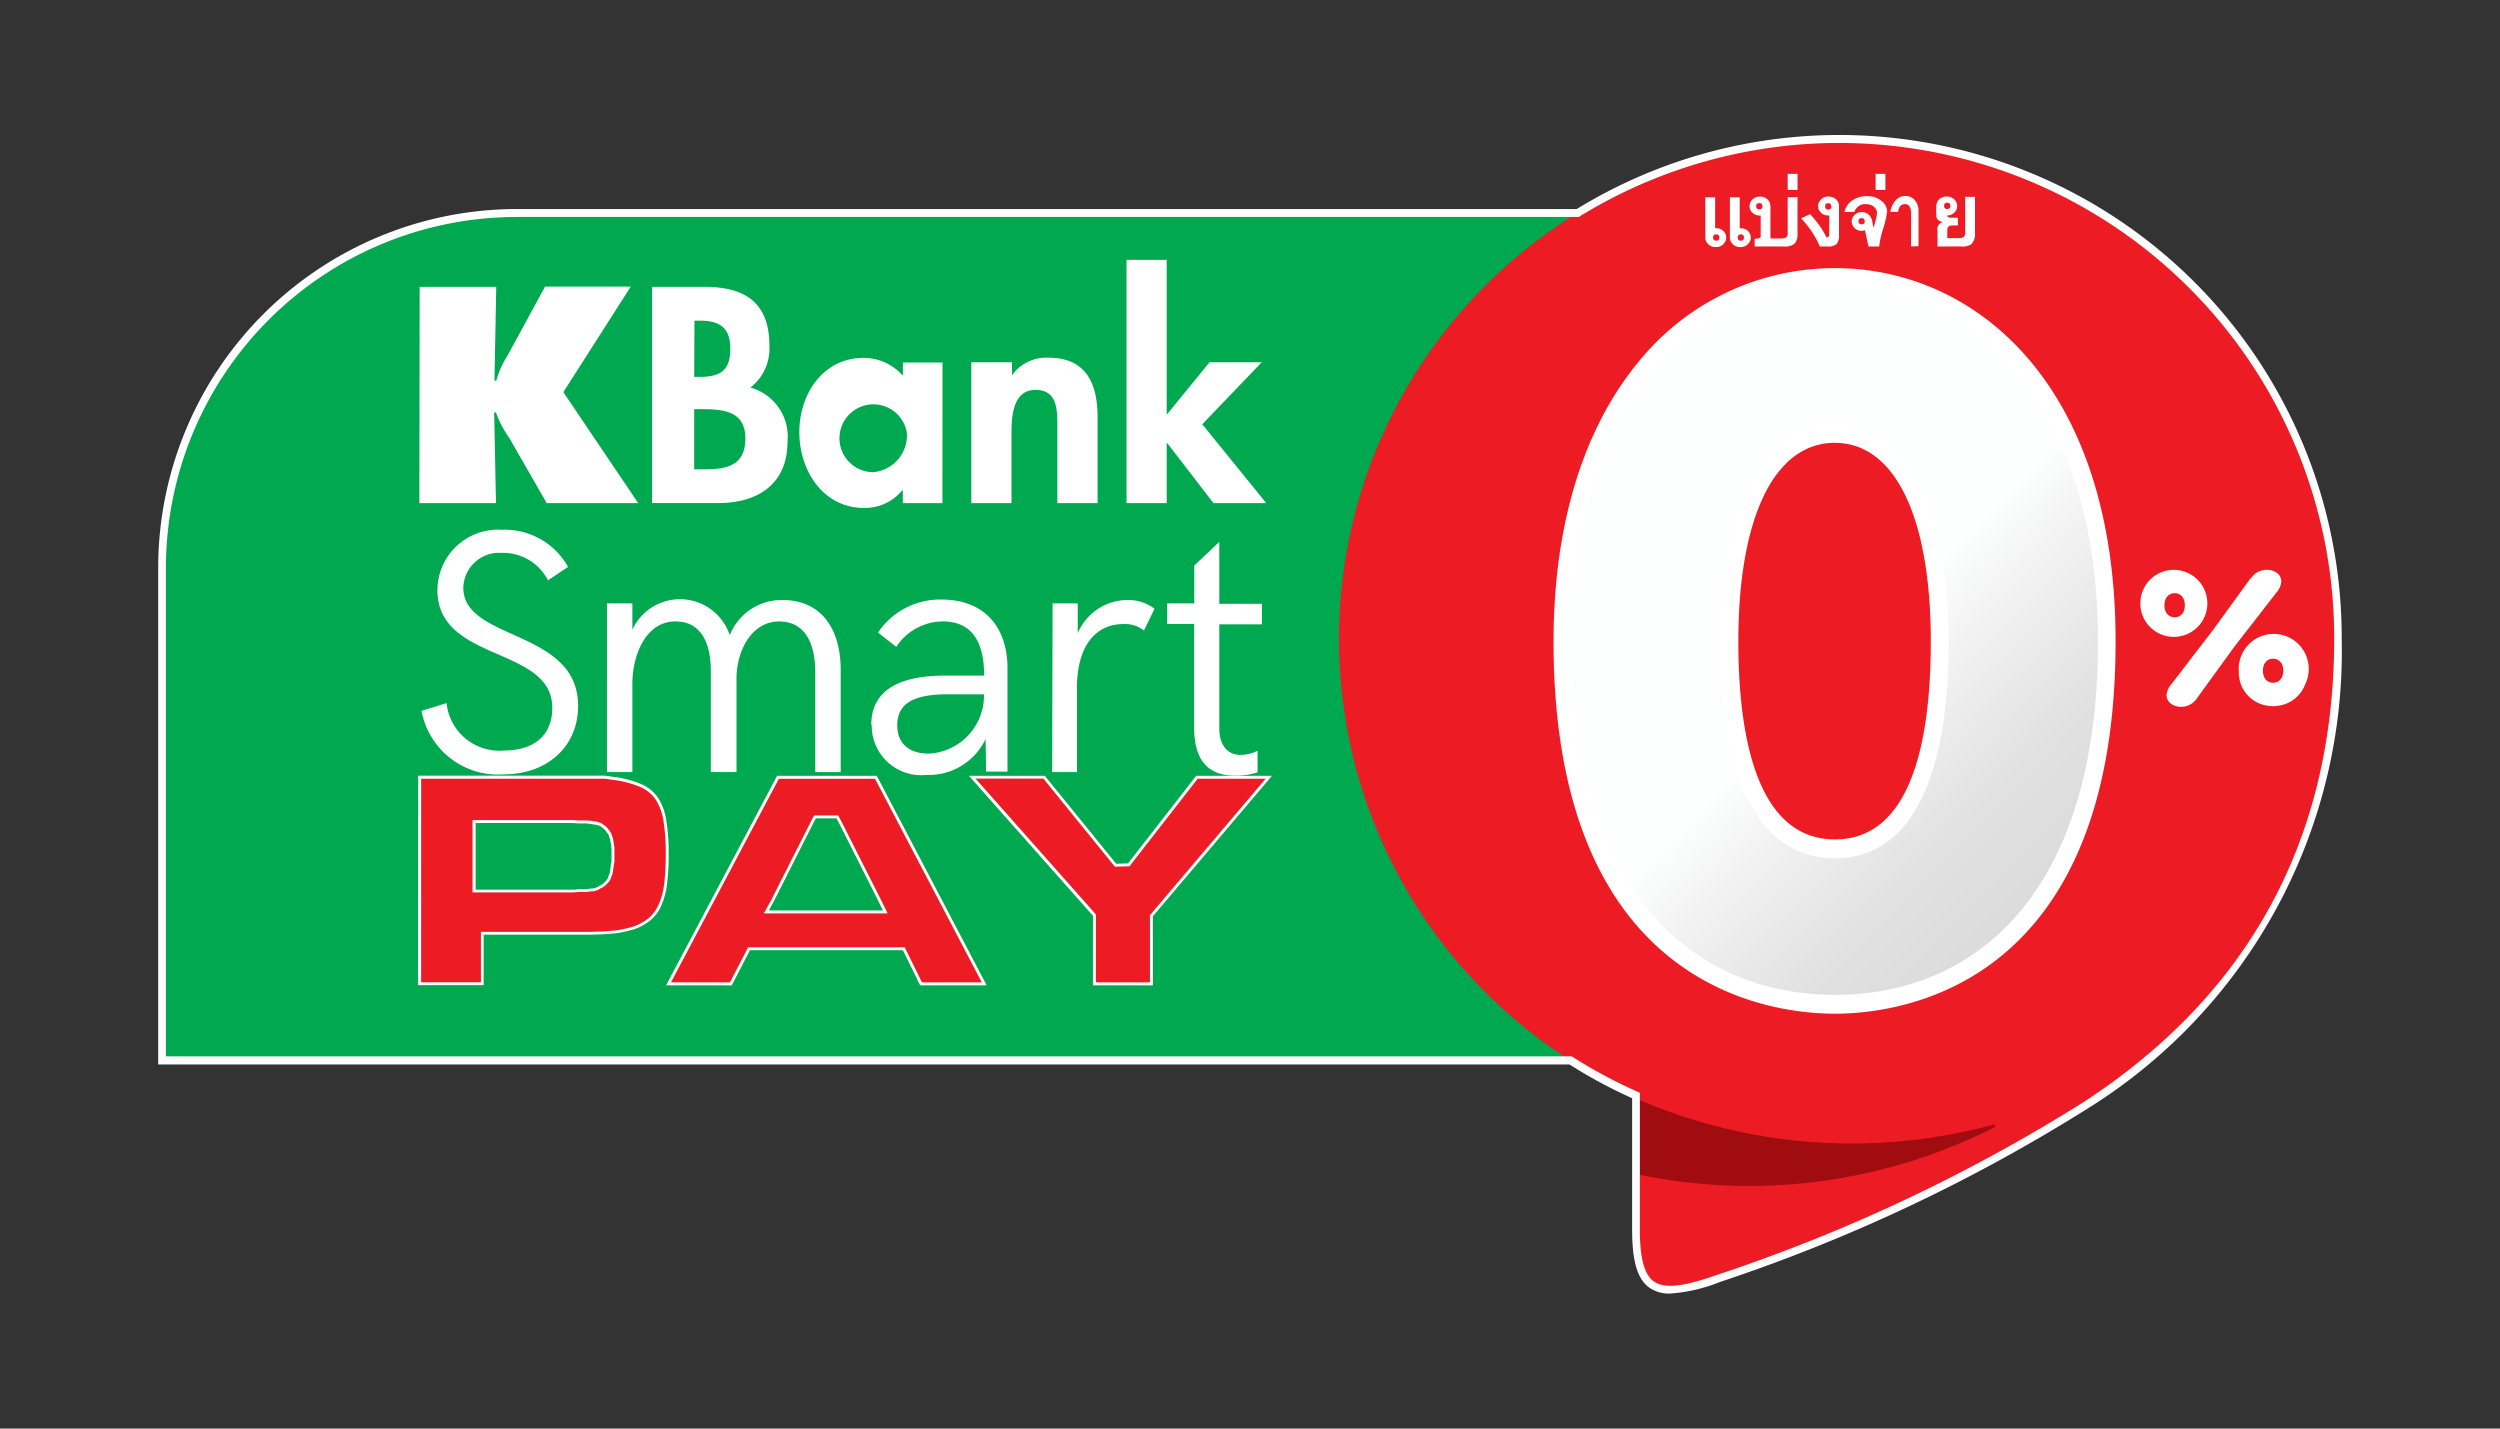 <svg xmlns="http://www.w3.org/2000/svg" xmlns:xlink="http://www.w3.org/1999/xlink" width="140" height="80" viewBox="0 0 140 80"><rect x="0" y="0" width="140" height="80" fill="#333333" stroke="none"/><defs><linearGradient id="a" x1="0.176" y1="0.088" x2="0.82" y2="0.919" gradientUnits="objectBoundingBox"><stop offset="0.53" stop-color="#fdfefe"/><stop offset="0.63" stop-color="#f3f3f3"/><stop offset="0.84" stop-color="#e1e1e1"/><stop offset="1" stop-color="#dbdbdb"/></linearGradient><clipPath id="c"><rect width="140" height="80"/></clipPath></defs><g id="b" clip-path="url(#c)"><g transform="translate(-424.965 -96.6)"><path d="M453.916,108.523a19.856,19.856,0,0,0-19.875,19.87v27.6h80.781V108.523Z" fill="#00a94f"/><path d="M541.7,158.539c9.668-6.285,14.2-15.391,14.2-26.182a27.977,27.977,0,1,0-39.312,25.6v7.524c0,3.691,1.274,3.9,4.648,2.725a93.923,93.923,0,0,0,20.469-9.647" fill="#ed1c24"/><path d="M516.58,158.119v4.224a30.315,30.315,0,0,0,20.074-2.617.079.079,0,0,0,.038-.044.083.083,0,0,0,0-.058.078.078,0,0,0-.039-.043.083.083,0,0,0-.058-.006,30.174,30.174,0,0,1-20-1.456" fill="#a10c11"/><path d="M551.687,134.159c0-.433.251-.671.572-.671s.571.238.571.671-.251.676-.571.676S551.687,134.593,551.687,134.159Zm-1.347,0A1.884,1.884,0,0,0,551.5,136a2.054,2.054,0,0,0,1.511,0,1.891,1.891,0,0,0,1.047-1.084,1.961,1.961,0,1,0-3.723-.762Zm-4.168-3.664c0-.434.252-.676.572-.676s.572.238.572.676-.251.671-.572.671S546.172,130.928,546.172,130.495Zm-1.347,0a1.877,1.877,0,1,0,.115-.762A1.9,1.9,0,0,0,544.825,130.495Zm6.169-1.508-2.084,2.872-2.33,3.032a1.039,1.039,0,0,0-.286.637c0,.4.377.654.823.654a1.057,1.057,0,0,0,.892-.5L550.1,132.8l2.331-3a1.063,1.063,0,0,0,.286-.641c0-.4-.377-.65-.824-.65a1.043,1.043,0,0,0-.888.5" fill="#fff"/><path d="M521.631,109.9a.494.494,0,0,1-.043.208.5.5,0,0,1-.126.173.636.636,0,0,1-.182.117.617.617,0,0,1-.221.039.581.581,0,0,1-.233-.036.6.6,0,0,1-.2-.124.513.513,0,0,1-.126-.183.52.52,0,0,1-.039-.22v-2.227h.551v1.733a.152.152,0,0,1,.06,0,.556.556,0,0,1,.4.156.493.493,0,0,1,.119.167.482.482,0,0,1,.041.2Zm-.386,0a.151.151,0,0,0-.005-.07.156.156,0,0,0-.037-.06.151.151,0,0,0-.06-.037.143.143,0,0,0-.071-.006.152.152,0,0,0-.13.043.143.143,0,0,0-.037.06.14.14,0,0,0-.006.07.153.153,0,0,0,.043.131.138.138,0,0,0,.06.037.166.166,0,0,0,.07.006.17.17,0,0,0,.071-.006.151.151,0,0,0,.06-.037.148.148,0,0,0,.042-.131Zm1.764,0a.48.48,0,0,1-.044.208.527.527,0,0,1-.125.174.7.7,0,0,1-.182.117.643.643,0,0,1-.221.039.612.612,0,0,1-.233-.036.577.577,0,0,1-.2-.125.528.528,0,0,1-.127-.183.535.535,0,0,1-.038-.22v-2.226h.55v1.733a.157.157,0,0,1,.061,0,.549.549,0,0,1,.215.038.536.536,0,0,1,.183.117.5.5,0,0,1,.12.167.5.5,0,0,1,.041.2Zm-.386,0a.143.143,0,0,0-.006-.071.151.151,0,0,0-.037-.06.138.138,0,0,0-.06-.037.166.166,0,0,0-.07-.006.158.158,0,0,0-.128.045.171.171,0,0,0-.036.059.151.151,0,0,0-.005.07.146.146,0,0,0,.005.069.156.156,0,0,0,.095.1.16.16,0,0,0,.069.007.152.152,0,0,0,.173-.173Z" fill="#fff"/><path d="M525.465,110.242a.839.839,0,0,1-.589.16h-1.651v-.433c.2,0,.315-.039.338-.117a.28.28,0,0,0,0-.082v-1.1a.178.178,0,0,1-.065,0,.536.536,0,0,1-.213-.038.556.556,0,0,1-.181-.118.49.49,0,0,1-.165-.368.537.537,0,0,1,.169-.381.637.637,0,0,1,.182-.117.621.621,0,0,1,.221-.039.614.614,0,0,1,.433.156.544.544,0,0,1,.125.186.558.558,0,0,1,.04.221v1.781h.572a.613.613,0,0,0,.29-.048.292.292,0,0,0,.087-.121.3.3,0,0,0,.018-.148v-1.992h.549V109.7a.739.739,0,0,1-.164.537Zm-1.806-2.092a.17.17,0,0,0-.005-.071.166.166,0,0,0-.038-.06.163.163,0,0,0-.06-.037.155.155,0,0,0-.071-.005.151.151,0,0,0-.07.005.148.148,0,0,0-.06.037.151.151,0,0,0-.037.06.143.143,0,0,0-.006.071.162.162,0,0,0,.007.069.148.148,0,0,0,.038.059.15.15,0,0,0,.06.038.157.157,0,0,0,.068.007.143.143,0,0,0,.071-.006.157.157,0,0,0,.1-.1A.165.165,0,0,0,523.659,108.15Z" fill="#fff"/><path d="M525.626,106.335h-.55v.9h.55Z" fill="#fff"/><path d="M527.826,110.255a.71.71,0,0,1-.516.148h-.433a5.326,5.326,0,0,0-1.053-1.577l.507-.234a6.757,6.757,0,0,1,.537.658,4.235,4.235,0,0,1,.381.65c.1,0,.152-.065.152-.195v-1.04h-.061a.545.545,0,0,1-.4-.155.507.507,0,0,1-.12-.167.5.5,0,0,1-.04-.2.516.516,0,0,1,.043-.212.546.546,0,0,1,.125-.169.584.584,0,0,1,.182-.117.643.643,0,0,1,.221-.039.608.608,0,0,1,.434.156.56.56,0,0,1,.124.187.537.537,0,0,1,.04.22v1.6a.733.733,0,0,1-.138.5Zm-.317-2.1a.151.151,0,0,0,0-.07.157.157,0,0,0-.036-.059.135.135,0,0,0-.059-.037.146.146,0,0,0-.069-.008.167.167,0,0,0-.07.006.153.153,0,0,0-.1.168.14.14,0,0,0,.006.07.153.153,0,0,0,.1.1.14.14,0,0,0,.07.006.16.16,0,0,0,.069-.007.147.147,0,0,0,.059-.038.15.15,0,0,0,.036-.059A.147.147,0,0,0,527.509,108.159Z" fill="#fff"/><path d="M530.625,108.5a2.486,2.486,0,0,1-.052.355c-.035.143-.078.317-.139.512a5.007,5.007,0,0,0-.234,1.035h-.6l-.2-.91a.783.783,0,0,1-.186.035.536.536,0,0,1-.213-.038.53.53,0,0,1-.181-.118.5.5,0,0,1-.118-.17.506.506,0,0,1-.042-.2.482.482,0,0,1,.044-.2.509.509,0,0,1,.12-.167.537.537,0,0,1,.179-.118.563.563,0,0,1,.211-.038.552.552,0,0,1,.394.139.623.623,0,0,1,.2.364l.078.411a.35.35,0,0,1,.035-.164,1.965,1.965,0,0,0,.074-.278,1.674,1.674,0,0,0,.082-.433.483.483,0,0,0-.156-.325.643.643,0,0,0-.433-.156.62.62,0,0,0-.676.434h-.559a1.065,1.065,0,0,1,.433-.642,1.392,1.392,0,0,1,.836-.242,1.194,1.194,0,0,1,.841.294.765.765,0,0,1,.213.275.753.753,0,0,1,.068.34Zm-1.239.49a.165.165,0,0,0-.006-.07.145.145,0,0,0-.036-.059.138.138,0,0,0-.058-.037.148.148,0,0,0-.069-.008.17.17,0,0,0-.071.006.151.151,0,0,0-.06.037.148.148,0,0,0-.042.131.149.149,0,0,0,.044.127.142.142,0,0,0,.06.036.161.161,0,0,0,.069.006.148.148,0,0,0,.069-.006.145.145,0,0,0,.059-.036.153.153,0,0,0,.036-.059A.142.142,0,0,0,529.386,108.991Z" fill="#fff"/><path d="M530.546,106.335H530v.9h.55Z" fill="#fff"/><path d="M531.985,110.4v-1.859c0-.342-.117-.511-.346-.511s-.334.148-.382.433h-.433a1.27,1.27,0,0,1,.3-.649.707.707,0,0,1,.242-.178.715.715,0,0,1,.295-.061.683.683,0,0,1,.541.243.952.952,0,0,1,.2.632v1.937Z" fill="#fff"/><path d="M535.4,110.243a.836.836,0,0,1-.584.16h-1.352v-.931a.38.38,0,0,1,.006-.15.372.372,0,0,1,.065-.136.384.384,0,0,1,.112-.1.392.392,0,0,1,.142-.048c-.264-.039-.394-.169-.394-.394v-.476a.539.539,0,0,1,.04-.221.547.547,0,0,1,.124-.187.611.611,0,0,1,.433-.155.592.592,0,0,1,.221.039.56.56,0,0,1,.182.116.5.5,0,0,1,.126.169.52.52,0,0,1,.043.213.494.494,0,0,1-.04.2.509.509,0,0,1-.12.167.555.555,0,0,1-.181.118.573.573,0,0,1-.213.038c0,.086.086.13.26.13h.338v.433h-.317c-.186,0-.277.082-.277.243v.463h.607a.6.6,0,0,0,.29-.048.289.289,0,0,0,.087-.12.3.3,0,0,0,.017-.148v-1.993h.55v2.058a.735.735,0,0,1-.165.537Zm-1.221-2.114a.165.165,0,0,0-.006-.07.144.144,0,0,0-.036-.059.137.137,0,0,0-.058-.037.148.148,0,0,0-.069-.008.171.171,0,0,0-.071.006.151.151,0,0,0-.06.037.163.163,0,0,0-.037.06.155.155,0,0,0-.005.071.152.152,0,0,0,.005.07.156.156,0,0,0,.037.06.151.151,0,0,0,.06.037.143.143,0,0,0,.071.006.161.161,0,0,0,.069-.007.15.15,0,0,0,.058-.038.138.138,0,0,0,.036-.059A.161.161,0,0,0,534.181,108.129Z" fill="#fff"/><path d="M459.548,140.219a5.565,5.565,0,0,1,1.356.394,2.089,2.089,0,0,1,.866.741,3.194,3.194,0,0,1,.434,1.239,11.28,11.28,0,0,1,.125,1.863,12.643,12.643,0,0,1-.091,1.65,4.135,4.135,0,0,1-.312,1.17,2.2,2.2,0,0,1-.576.788,2.979,2.979,0,0,1-.866.485c-.2.061-.407.117-.624.161a5.484,5.484,0,0,1-.775.1c-.3.026-.667.039-1.1.047s-.958,0-1.577,0h-4.436v2.825h-3.513V140.12h10.085a2.437,2.437,0,0,1,.532.034l.46.044Zm-.286,4.77a1.158,1.158,0,0,0,.026-.256v-.624a1.941,1.941,0,0,0-.034-.277c-.013-.091-.026-.147-.035-.208a.573.573,0,0,0-.056-.186.61.61,0,0,0-.117-.256.312.312,0,0,1-.07-.091.536.536,0,0,0-.069-.1c-.048-.043-.13-.113-.255-.208a.221.221,0,0,0-.117-.056.386.386,0,0,1-.139-.057.077.077,0,0,1-.056,0,.093.093,0,0,0-.057,0,.092.092,0,0,0-.047-.021.206.206,0,0,1-.07,0c-.049,0-.079-.009-.091-.026a.882.882,0,0,1-.234-.022h-.506c-.136-.014-.272-.021-.408-.022h-5.414v3.9h5.436a2.979,2.979,0,0,0,.433-.026h.433a.5.5,0,0,1,.139-.021.312.312,0,0,0,.117-.022.2.2,0,0,0,.078,0,.226.226,0,0,1,.082,0,1.831,1.831,0,0,0,.23-.091.339.339,0,0,0,.082-.048l.083-.043h.021a.244.244,0,0,1,.082-.061.184.184,0,0,0,.078-.056c.048-.048.1-.091.139-.139a.579.579,0,0,0,.117-.16.332.332,0,0,0,.056-.139.365.365,0,0,1,.061-.138,4.321,4.321,0,0,0,.091-.464" fill="#ed1c24"/><path d="M448.381,140.038h10.167a2.509,2.509,0,0,1,.547.035l.464.064a5.65,5.65,0,0,1,1.377.4,2.17,2.17,0,0,1,.9.771,3.259,3.259,0,0,1,.447,1.274,11.383,11.383,0,0,1,.126,1.875,12.756,12.756,0,0,1-.092,1.659,4.216,4.216,0,0,1-.318,1.193,2.3,2.3,0,0,1-.6.818,3.06,3.06,0,0,1-.892.5c-.23.07-.436.124-.635.164a5.585,5.585,0,0,1-.786.105c-.269.023-.609.038-1.1.047-.13,0-.278,0-.464,0l-.5,0-.619,0h-4.354v2.825h-3.678Zm9.146,8.745c.185,0,.331,0,.46,0,.487-.009.824-.023,1.091-.047a5.431,5.431,0,0,0,.765-.1c.194-.039.4-.091.617-.159a2.89,2.89,0,0,0,.839-.47,2.13,2.13,0,0,0,.552-.757,4.052,4.052,0,0,0,.306-1.147,12.6,12.6,0,0,0,.09-1.64,11.23,11.23,0,0,0-.124-1.852,3.1,3.1,0,0,0-.423-1.209,2,2,0,0,0-.83-.709,5.481,5.481,0,0,0-1.334-.387l-.474-.066a2.384,2.384,0,0,0-.513-.032h-10v11.4h3.348v-2.825h4.518l.62,0Zm-6.1-6.259h5.505a3.786,3.786,0,0,1,.411.022l.52,0a.791.791,0,0,0,.212.019l.047,0,.018.026.031,0h.014a.117.117,0,0,0,.041,0l.014,0,.014,0a.187.187,0,0,1,.051.016.159.159,0,0,1,.069.01l.038-.014.033.022a.321.321,0,0,0,.11.045.294.294,0,0,1,.154.075c.136.1.216.171.258.21l.006.006a.673.673,0,0,1,.079.108l0,0a.242.242,0,0,0,.051.068l.009.009a.671.671,0,0,1,.131.28.633.633,0,0,1,.06.2c0,.027.008.054.014.084s.013.074.02.123c0,.025.008.05.012.075a1.248,1.248,0,0,1,.024.213v.624a1.236,1.236,0,0,1-.028.272l-.014.065a4.138,4.138,0,0,1-.077.485l0,.016-.01.014a.3.3,0,0,0-.048.109.41.41,0,0,1-.065.163.693.693,0,0,1-.128.175c-.03.033-.062.064-.093.094l-.044.043a.268.268,0,0,1-.109.077.163.163,0,0,0-.05.039l-.025.028h-.038l-.059.031a.506.506,0,0,1-.092.053,2.083,2.083,0,0,1-.238.094l-.02.007-.021,0a.143.143,0,0,0-.052,0,.332.332,0,0,1-.084,0,.387.387,0,0,1-.12.019h-.009a.418.418,0,0,0-.113.018l-.012,0h-.44a3.063,3.063,0,0,1-.44.026h-5.517Zm6.41.187h-.507a3.619,3.619,0,0,0-.4-.022H451.6v3.734h5.393a2.915,2.915,0,0,0,.382-.026h.432a.59.59,0,0,1,.149-.022h.008a.233.233,0,0,0,.081-.016l.02-.008.021,0a.173.173,0,0,0,.053,0,.313.313,0,0,1,.087,0,1.907,1.907,0,0,0,.2-.081.343.343,0,0,0,.067-.039l.012-.008.1-.052h.007a.324.324,0,0,1,.082-.054.11.11,0,0,0,.048-.032l.006-.007.049-.048c.031-.03.06-.058.087-.087l0,0a.529.529,0,0,0,.1-.138l.006-.009a.254.254,0,0,0,.042-.105.467.467,0,0,1,.065-.159,4.011,4.011,0,0,0,.077-.523l.006-.076h.016a1.056,1.056,0,0,0,.012-.172v-.625a1.1,1.1,0,0,0-.021-.185c0-.027-.009-.053-.013-.08-.007-.046-.013-.084-.019-.117s-.011-.062-.015-.092a.468.468,0,0,0-.049-.159l-.005-.011,0-.012a.507.507,0,0,0-.1-.216.409.409,0,0,1-.08-.107.506.506,0,0,0-.055-.077c-.035-.032-.111-.1-.247-.2l-.008-.007a.133.133,0,0,0-.073-.035.5.5,0,0,1-.14-.05.161.161,0,0,1-.072-.01l-.048.019-.033-.034a.283.283,0,0,1-.069,0,.231.231,0,0,1-.112-.025A.982.982,0,0,1,457.841,142.71Z" fill="#fff"/><path d="M476.542,151.7l-.966-1.967h-8.664l-1.018,1.967H462.4l6.13-11.567h5.484l6.065,11.567Zm-8.664-4.025h6.662l-.325-.671-2.222-4.4-.138-.251h-1.248l-.139.251-2.231,4.418Z" fill="#ed1c24"/><path d="M480.217,151.777h-3.726l-.966-1.967h-8.563l-1.018,1.967h-3.679l6.217-11.732h5.583l.023.044Zm-3.624-.165h3.352l-5.979-11.4h-5.385l-6.043,11.4h3.305l1.018-1.967h8.765Zm-1.922-3.86h-6.933l.426-.772,2.23-4.415.164-.3H471.9l.161.294,2.223,4.4Zm-6.654-.165h6.391l-.268-.553-2.221-4.4-.113-.206h-1.151l-.116.209-2.23,4.415Z" fill="#fff"/><path d="M489.445,147.878V151.7h-3.192v-3.843l-6.845-7.724h4.025l4,4.926.741-.022,3.816-4.9h4.025Z" fill="#ed1c24"/><path d="M489.527,151.777h-3.357v-3.894l-6.946-7.838h4.247l4,4.925.662-.02,3.817-4.905h4.243l-6.667,7.862Zm-3.192-.165h3.027v-3.765l6.477-7.637h-3.807l-3.815,4.9-.82.024-.026-.032-3.977-4.9h-3.8l6.744,7.61Z" fill="#fff"/><path d="M448.574,136.407l1.4-.433a2.97,2.97,0,0,0,3.219,2.655c1.585,0,2.7-.775,2.7-2.391,0-3.465-6.433-2.53-6.433-6.589a3.4,3.4,0,0,1,3.617-3.383,4.069,4.069,0,0,1,3.7,2.079l-1.126.754a2.816,2.816,0,0,0-2.6-1.538,2.006,2.006,0,0,0-2.14,1.954c0,2.993,6.428,2.305,6.428,6.61,0,2.344-1.793,3.839-4.163,3.839a4.357,4.357,0,0,1-4.609-3.574" fill="#fff"/><path d="M458.953,130.39h1.425v1.469a2.937,2.937,0,0,1,5.454.312,3.122,3.122,0,0,1,2.937-1.971c2.331,0,3.275,1.8,3.275,3.9v5.736h-1.425v-5.593c0-1.3-.386-2.841-2.023-2.841-1.547,0-2.387,1.65-2.387,3.2v5.233h-1.438V134.2c0-1.3-.368-2.8-1.984-2.8s-2.409,1.8-2.409,3.513v4.921h-1.425Z" fill="#fff"/><path d="M473.756,137.2c0-1.893,1.473-2.768,4.154-2.768h2.166c0-1.776-.606-3.032-2.317-3.032a3.121,3.121,0,0,0-2.6,1.425l-1.026-.8a4.182,4.182,0,0,1,3.561-1.85c2.4,0,3.69,1.547,3.69,3.843v5.791h-1.2l-.026-1.823a3.524,3.524,0,0,1-3.314,2.01,2.768,2.768,0,0,1-3.062-2.812Zm6.337-1.719h-2.049c-1.871,0-2.833.481-2.833,1.732,0,1.127.784,1.59,1.768,1.59a3.257,3.257,0,0,0,3.088-3.327" fill="#fff"/><path d="M483.91,130.39h1.408v1.672A3.034,3.034,0,0,1,488.1,130.2a2.448,2.448,0,0,1,1.52.49l-.593,1.217a1.73,1.73,0,0,0-1.153-.359c-1.607,0-2.6,1.3-2.6,3.573v4.713h-1.39Z" fill="#fff"/><path d="M491.836,137.326v-5.784h-1.512V130.39h1.521v-2.122l1.4-1.322v3.466h2.387v1.152h-2.387v5.792c0,1.039.507,1.52,1.2,1.52a2.275,2.275,0,0,0,.944-.234v1.209a3.931,3.931,0,0,1-1.269.186c-1.672,0-2.283-1.074-2.283-2.69" fill="#fff"/><path d="M448.466,112.664h4.289l-.1,5.255h.1a4.977,4.977,0,0,1,.61-1.369l2.123-3.9h4.8l-3.777,5.909,4.193,6.216h-5.125l-2.1-3.66a5.631,5.631,0,0,1-.74-1.417h-.1l.1,5.077h-4.289Z" fill="#fff"/><path d="M461.479,112.664h2.942c2.248,0,3.63.866,3.63,3.292a2.768,2.768,0,0,1-1.061,2.348,2.85,2.85,0,0,1,2.075,3.033c0,2.378-1.673,3.435-3.874,3.435h-3.712Zm2.361,5.042h.291c1.156,0,1.732-.337,1.732-1.589s-.706-1.56-1.7-1.56h-.308Zm0,5.177h.5c1.269,0,2.365-.165,2.365-1.733s-1.3-1.637-2.478-1.637h-.386Z" fill="#fff"/><path d="M477.741,124.776h-2.218v-.715h-.031a2.726,2.726,0,0,1-2.135.984c-2.314,0-3.63-2.106-3.63-4.246s1.329-4.158,3.6-4.158a2.924,2.924,0,0,1,2.2,1V116.9h2.218Zm-1.993-3.951a1.9,1.9,0,1,0-1.88,2.218A2.074,2.074,0,0,0,475.748,120.825Z" fill="#fff"/><path d="M481.638,117.611a2.362,2.362,0,0,1,2.058-.979c2.122,0,2.733,1.495,2.733,3.327v4.817h-2.253V120.6c0-.949.052-2.166-1.221-2.166s-1.347,1.494-1.347,2.443v3.9h-2.249v-7.889h2.279Z" fill="#fff"/><path d="M490.3,119.781h.035l2.361-2.893h2.924l-3.327,3.47,3.582,4.418H492.92l-2.586-3.357H490.3v3.357h-2.248V111.152H490.3Z" fill="#fff"/><path d="M518.495,169.039a1.923,1.923,0,0,1-1.165-.329c-.667-.472-.966-1.477-.966-3.249V158.1a27.813,27.813,0,0,1-3.509-1.889H433.824V128.393a20.1,20.1,0,0,1,20.092-20.087h59.346A28.137,28.137,0,0,1,556.1,132.357a30.154,30.154,0,0,1-14.295,26.364,94.909,94.909,0,0,1-20.521,9.669,9.163,9.163,0,0,1-2.8.649Zm-84.238-13.286h78.724l.052.035a27.824,27.824,0,0,0,3.634,1.949l.13.057v7.667c0,1.6.247,2.517.784,2.9.676.481,1.919.2,3.579-.381a94.523,94.523,0,0,0,20.42-9.621c9.353-6.065,14.1-14.828,14.1-25.991a27.725,27.725,0,0,0-42.249-23.653l-.052.035H453.916a19.659,19.659,0,0,0-19.659,19.645Z" fill="#fff"/><path d="M527.722,153.367c-3.7,0-15.759-1.5-15.759-20.841,0-6.45,1.629-11.839,4.709-15.6a14.125,14.125,0,0,1,11.05-5.311c7.824,0,15.716,6.459,15.716,20.893C543.438,151.863,531.409,153.367,527.722,153.367Zm0-31.97c-3.387,0-5.41,4.159-5.41,11.129,0,5.055.94,11.081,5.41,11.081s5.368-6.026,5.368-11.081C533.09,125.556,531.08,121.4,527.722,121.4Z" fill="#fff"/><path d="M527.722,152.73c-3.556,0-15.161-1.456-15.161-20.2,0-6.295,1.581-11.541,4.565-15.162a13.54,13.54,0,0,1,10.6-5.09c7.525,0,15.114,6.264,15.114,20.256C542.836,151.274,531.266,152.73,527.722,152.73Zm0-31.97c-3.764,0-6.013,4.4-6.013,11.766,0,5.345,1.044,11.7,6.013,11.7,2.721,0,5.965-2.032,5.965-11.7C533.687,125.157,531.456,120.76,527.722,120.76Z" fill="#fff"/><path d="M527.724,112.695c7.771,0,14.728,6.576,14.728,19.831,0,14.179-6.931,19.784-14.728,19.784s-14.759-5.6-14.759-19.784C512.965,119.271,519.948,112.695,527.724,112.695Zm0,31.969c3.95,0,6.367-3.9,6.367-12.129,0-7.741-2.417-12.19-6.367-12.19s-6.412,4.5-6.412,12.19C521.312,140.77,523.725,144.664,527.724,144.664Z" fill="url(#a)"/></g></g></svg>